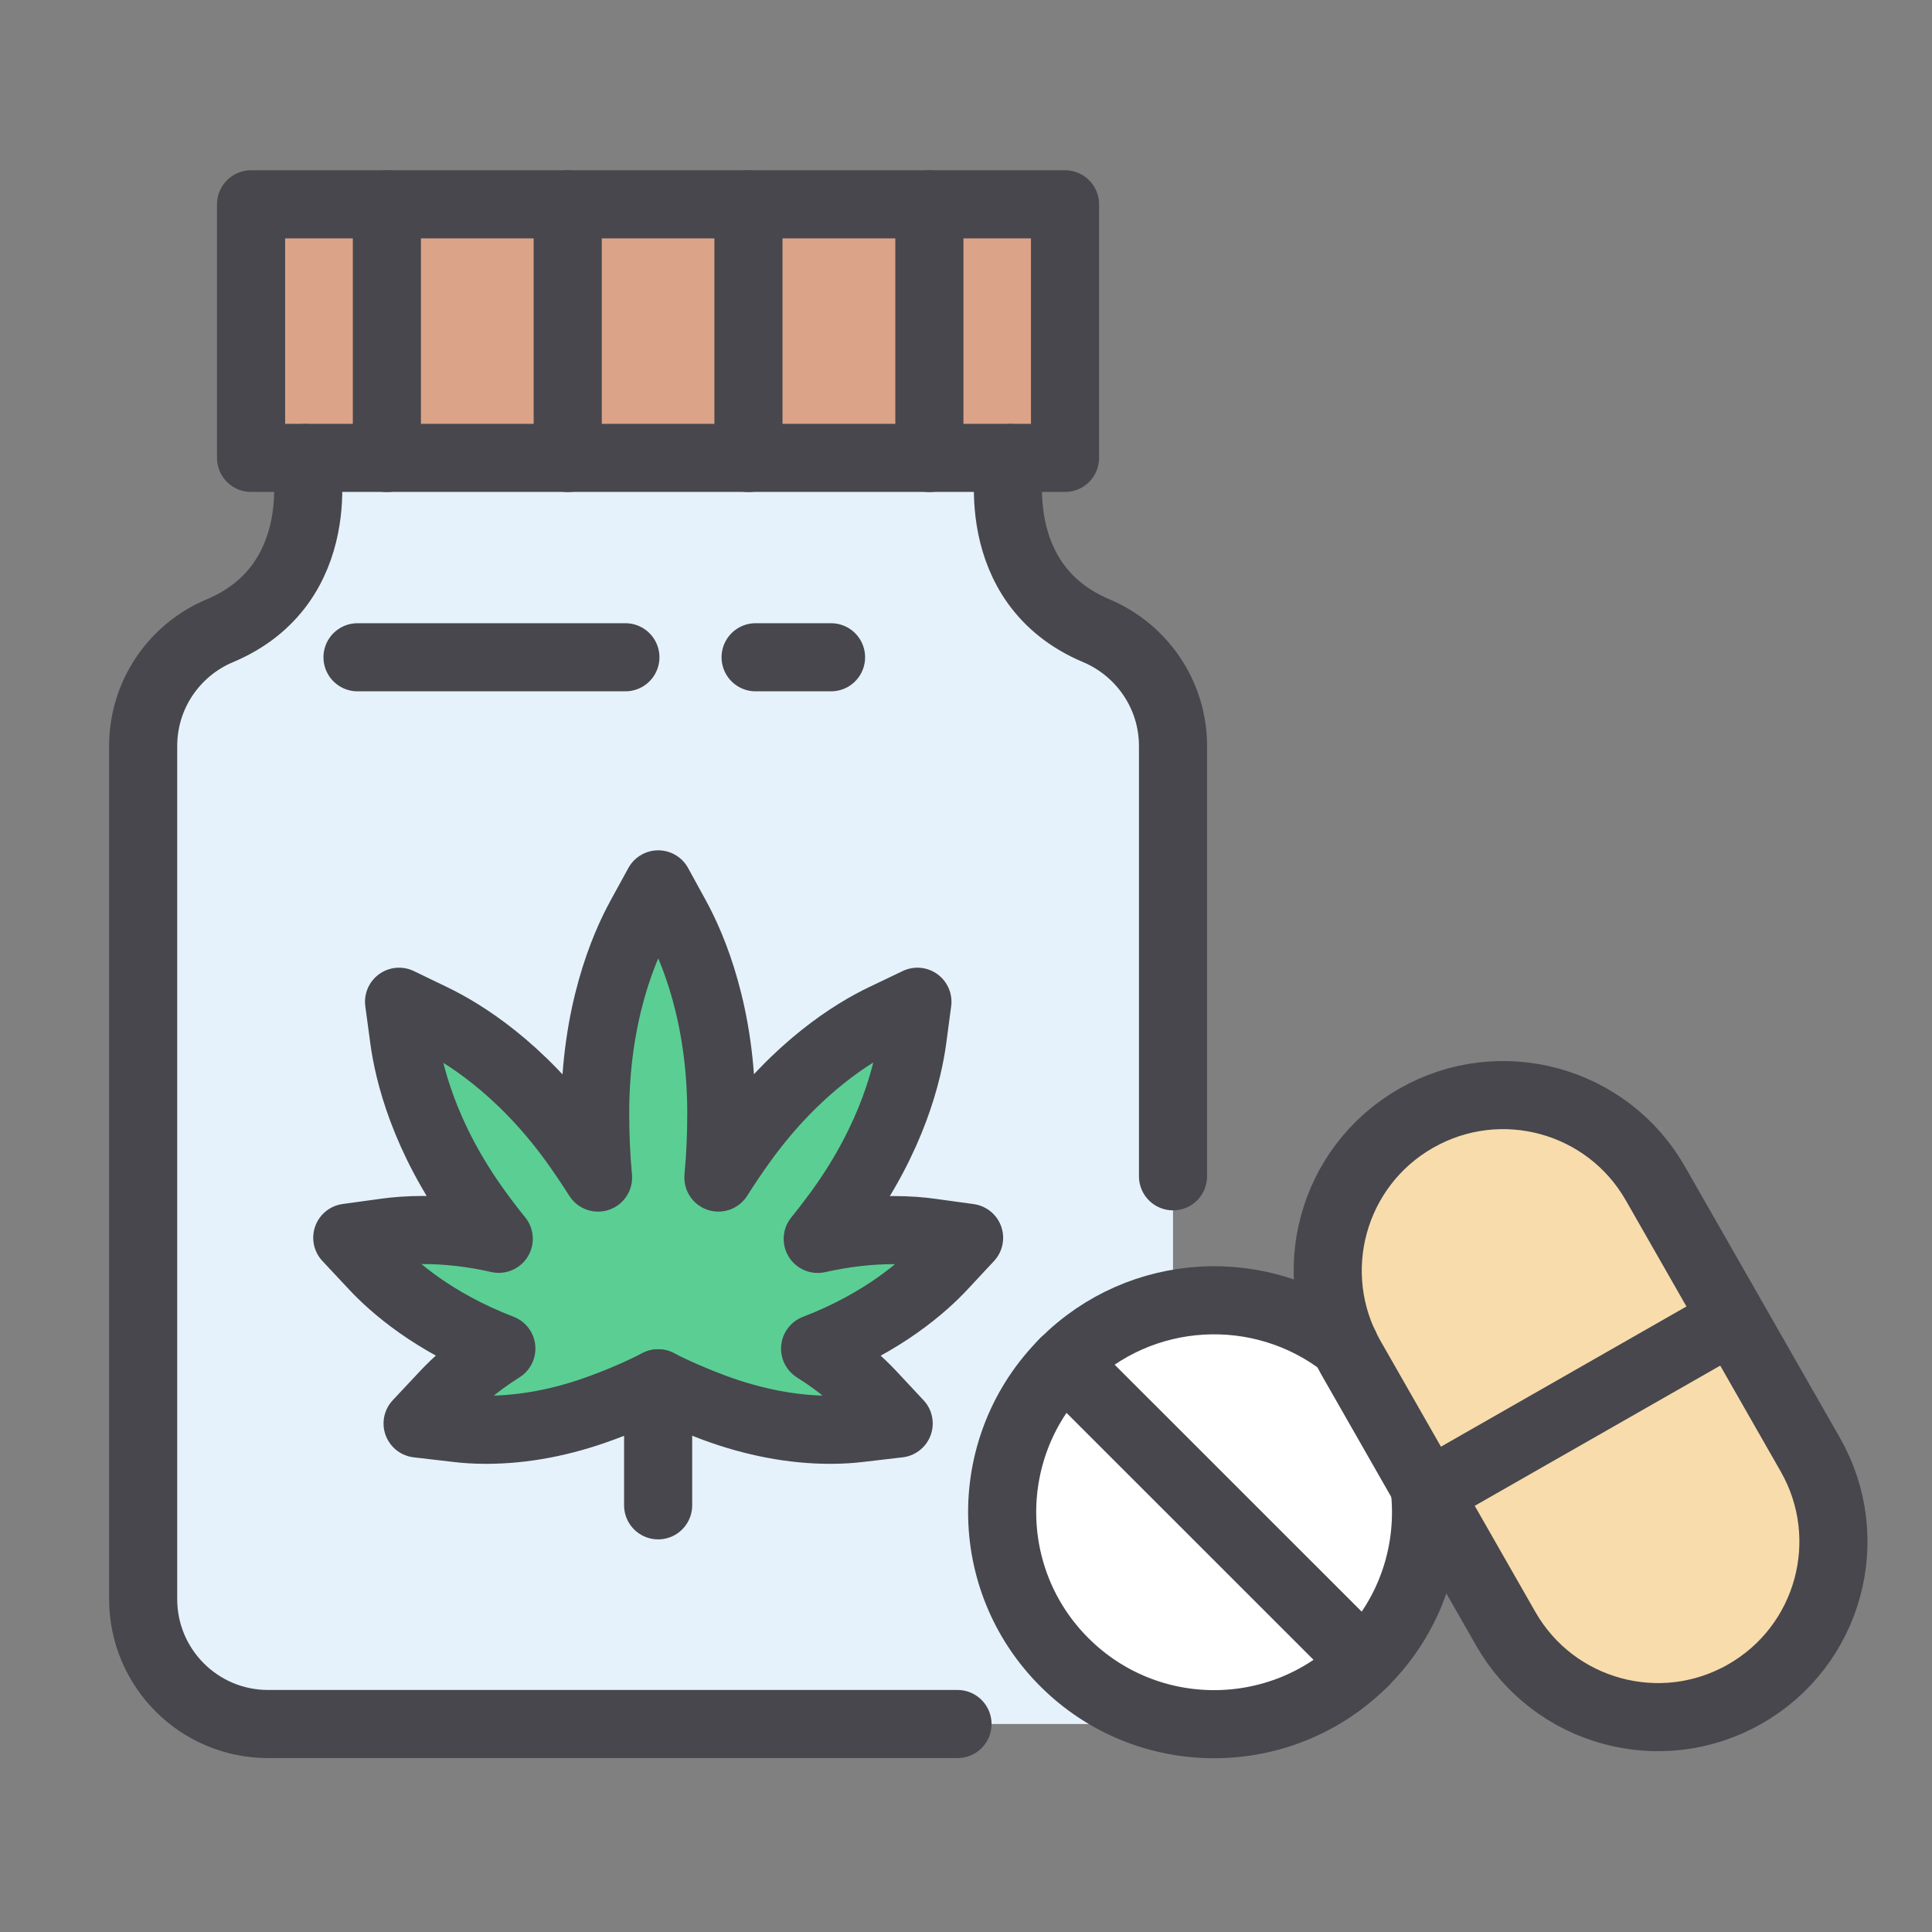 <?xml version="1.0" encoding="UTF-8"?>
<svg id="Layer_1" data-name="Layer 1" xmlns="http://www.w3.org/2000/svg" viewBox="0 0 200 200">
  <rect x="0" y="0" width="200" height="200" fill="#808080" stroke="none"/>
  <defs>
    <style>
      .cls-1 {
        fill: #5bce94;
      }

      .cls-2 {
        fill: #e5f2fc;
      }

      .cls-3 {
        stroke-width: 1.5px;
      }

      .cls-3, .cls-4 {
        fill: none;
        stroke: #47474d;
        stroke-linecap: round;
        stroke-linejoin: round;
      }

      .cls-5 {
        fill: #f8dcac;
      }

      .cls-6 {
        fill: #fff;
      }

      .cls-7 {
        fill: #dba388;
      }

      .cls-4 {
        stroke-width: 7.05px;
      }
    </style>
  </defs>
  <g>
    <path class="cls-5" d="M171.37,122.52c-4.97-8.71-16.06-11.74-24.77-6.76-8.71,4.97-11.74,16.07-6.76,24.78l16.03,28.06c4.97,8.71,16.06,11.74,24.77,6.76,8.71-4.97,11.74-16.07,6.76-24.78l-16.03-28.06Z"/>
    <line class="cls-3" x1="110.16" y1="141.03" x2="141.2" y2="172.06"/>
    <line class="cls-3" x1="178.67" y1="136.97" x2="148.57" y2="154.16"/>
    <path class="cls-2" d="M31.64,47.41s2.69,13.05-8.92,17.9c-4.64,1.96-7.9,6.56-7.9,11.92v88.31c0,7.14,5.79,12.93,12.93,12.93h93.68v-101.24c0-5.35-3.26-9.95-7.9-11.92-11.61-4.86-8.92-17.9-8.92-17.9"/>
    <path class="cls-6" d="M147.46,153.87c.79,6.47-1.29,13.22-6.26,18.19-8.57,8.57-22.47,8.57-31.03,0-8.57-8.57-8.57-22.46,0-31.03,7.92-7.92,20.39-8.52,29-1.8"/>
    <line class="cls-3" x1="68.13" y1="155.83" x2="68.13" y2="143.2"/>
    <path class="cls-1" d="M85.94,148.01c-3.87,0-7.9-.77-11.97-2.27-2.06-.76-4.02-1.61-5.84-2.54-1.8.92-3.77,1.78-5.84,2.54-4.08,1.51-8.11,2.27-11.97,2.27-1.16,0-2.15-.07-2.97-.17l-4.12-.48,2.84-3.03c1.16-1.23,3.07-3,5.83-4.73-7.08-2.72-11.28-6.47-13.19-8.52l-2.76-2.95,4.01-.55c1-.14,2.29-.25,3.82-.25,2.54,0,5.18.3,7.85.91-.77-.95-1.51-1.92-2.21-2.89-5.56-7.67-7.14-14.44-7.59-17.8l-.52-3.85,3.5,1.69c3.05,1.47,9,5.09,14.56,12.75.89,1.24,1.74,2.5,2.54,3.76-.2-2.14-.3-4.38-.3-6.65,0-10.26,2.94-17.16,4.7-20.36l1.83-3.34,1.83,3.34c1.76,3.2,4.7,10.1,4.7,20.36,0,2.27-.1,4.5-.3,6.65.79-1.25,1.64-2.51,2.54-3.76,5.59-7.72,11.53-11.32,14.57-12.77l3.49-1.67-.51,3.84c-.45,3.36-2.03,10.14-7.59,17.82-.71.97-1.45,1.94-2.22,2.89,2.67-.6,5.31-.91,7.85-.91,1.53,0,2.82.11,3.83.25l3.99.55-2.75,2.95c-1.91,2.05-6.12,5.81-13.19,8.52,2.78,1.74,4.69,3.51,5.83,4.73l2.82,3.02-4.11.48c-.82.1-1.81.17-2.97.17h0Z"/>
    <rect class="cls-7" x="25.99" y="21.15" width="84.26" height="26.25"/>
    <line class="cls-3" x1="78.22" y1="68.04" x2="86.03" y2="68.04"/>
    <line class="cls-3" x1="37.01" y1="68.04" x2="64.74" y2="68.04"/>
    <line class="cls-3" x1="40.05" y1="47.41" x2="40.05" y2="21.15"/>
    <line class="cls-3" x1="58.77" y1="47.41" x2="58.77" y2="21.15"/>
    <line class="cls-3" x1="77.48" y1="47.41" x2="77.48" y2="21.15"/>
    <line class="cls-3" x1="96.21" y1="47.41" x2="96.21" y2="21.15"/>
  </g>
  <g>
    <path class="cls-4" d="M147.46,153.87c.79,6.47-1.29,13.22-6.26,18.19-8.57,8.57-22.47,8.57-31.03,0-8.57-8.57-8.57-22.46,0-31.03,7.92-7.92,20.39-8.52,29-1.8"/>
    <path class="cls-4" d="M171.37,122.52c-4.97-8.71-16.06-11.74-24.77-6.76-8.71,4.97-11.74,16.07-6.76,24.78l16.03,28.06c4.97,8.71,16.06,11.74,24.77,6.76,8.71-4.97,11.74-16.07,6.76-24.78l-16.03-28.06Z"/>
    <line class="cls-4" x1="110.16" y1="141.03" x2="141.2" y2="172.06"/>
    <line class="cls-4" x1="178.67" y1="136.97" x2="148.57" y2="154.16"/>
    <path class="cls-4" d="M121.43,121.77v-44.54c0-5.35-3.26-9.95-7.9-11.92-11.61-4.86-8.92-17.9-8.92-17.9"/>
    <path class="cls-4" d="M31.64,47.41s2.69,13.05-8.92,17.9c-4.64,1.96-7.9,6.56-7.9,11.92v88.31c0,7.14,5.79,12.93,12.93,12.93h71.37"/>
    <line class="cls-4" x1="68.13" y1="155.83" x2="68.13" y2="143.2"/>
    <path class="cls-4" d="M85.94,148.01c-3.87,0-7.9-.77-11.97-2.27-2.06-.76-4.02-1.61-5.84-2.54-1.8.92-3.77,1.78-5.84,2.54-4.08,1.51-8.11,2.27-11.97,2.27-1.16,0-2.15-.07-2.97-.17l-4.12-.48,2.84-3.03c1.16-1.23,3.07-3,5.83-4.73-7.08-2.72-11.28-6.47-13.19-8.52l-2.76-2.95,4.01-.55c1-.14,2.29-.25,3.82-.25,2.54,0,5.18.3,7.85.91-.77-.95-1.51-1.92-2.21-2.89-5.56-7.67-7.14-14.44-7.59-17.8l-.52-3.85,3.5,1.69c3.05,1.47,9,5.09,14.56,12.75.89,1.24,1.74,2.5,2.54,3.76-.2-2.14-.3-4.38-.3-6.65,0-10.26,2.94-17.16,4.7-20.36l1.83-3.34,1.83,3.34c1.76,3.2,4.7,10.1,4.7,20.36,0,2.27-.1,4.5-.3,6.65.79-1.25,1.64-2.51,2.54-3.76,5.59-7.72,11.53-11.32,14.57-12.77l3.49-1.67-.51,3.84c-.45,3.36-2.03,10.14-7.59,17.82-.71.97-1.45,1.94-2.22,2.89,2.67-.6,5.31-.91,7.85-.91,1.53,0,2.82.11,3.83.25l3.99.55-2.75,2.95c-1.91,2.05-6.12,5.81-13.19,8.52,2.78,1.74,4.69,3.51,5.83,4.73l2.82,3.02-4.11.48c-.82.1-1.81.17-2.97.17h0Z"/>
    <rect class="cls-4" x="25.99" y="21.15" width="84.26" height="26.25"/>
    <line class="cls-4" x1="78.22" y1="68.04" x2="86.03" y2="68.04"/>
    <line class="cls-4" x1="37.01" y1="68.04" x2="64.74" y2="68.04"/>
    <line class="cls-4" x1="40.05" y1="47.41" x2="40.05" y2="21.15"/>
    <line class="cls-4" x1="58.77" y1="47.41" x2="58.77" y2="21.15"/>
    <line class="cls-4" x1="77.48" y1="47.41" x2="77.48" y2="21.15"/>
    <line class="cls-4" x1="96.21" y1="47.41" x2="96.21" y2="21.15"/>
  </g>
</svg>
